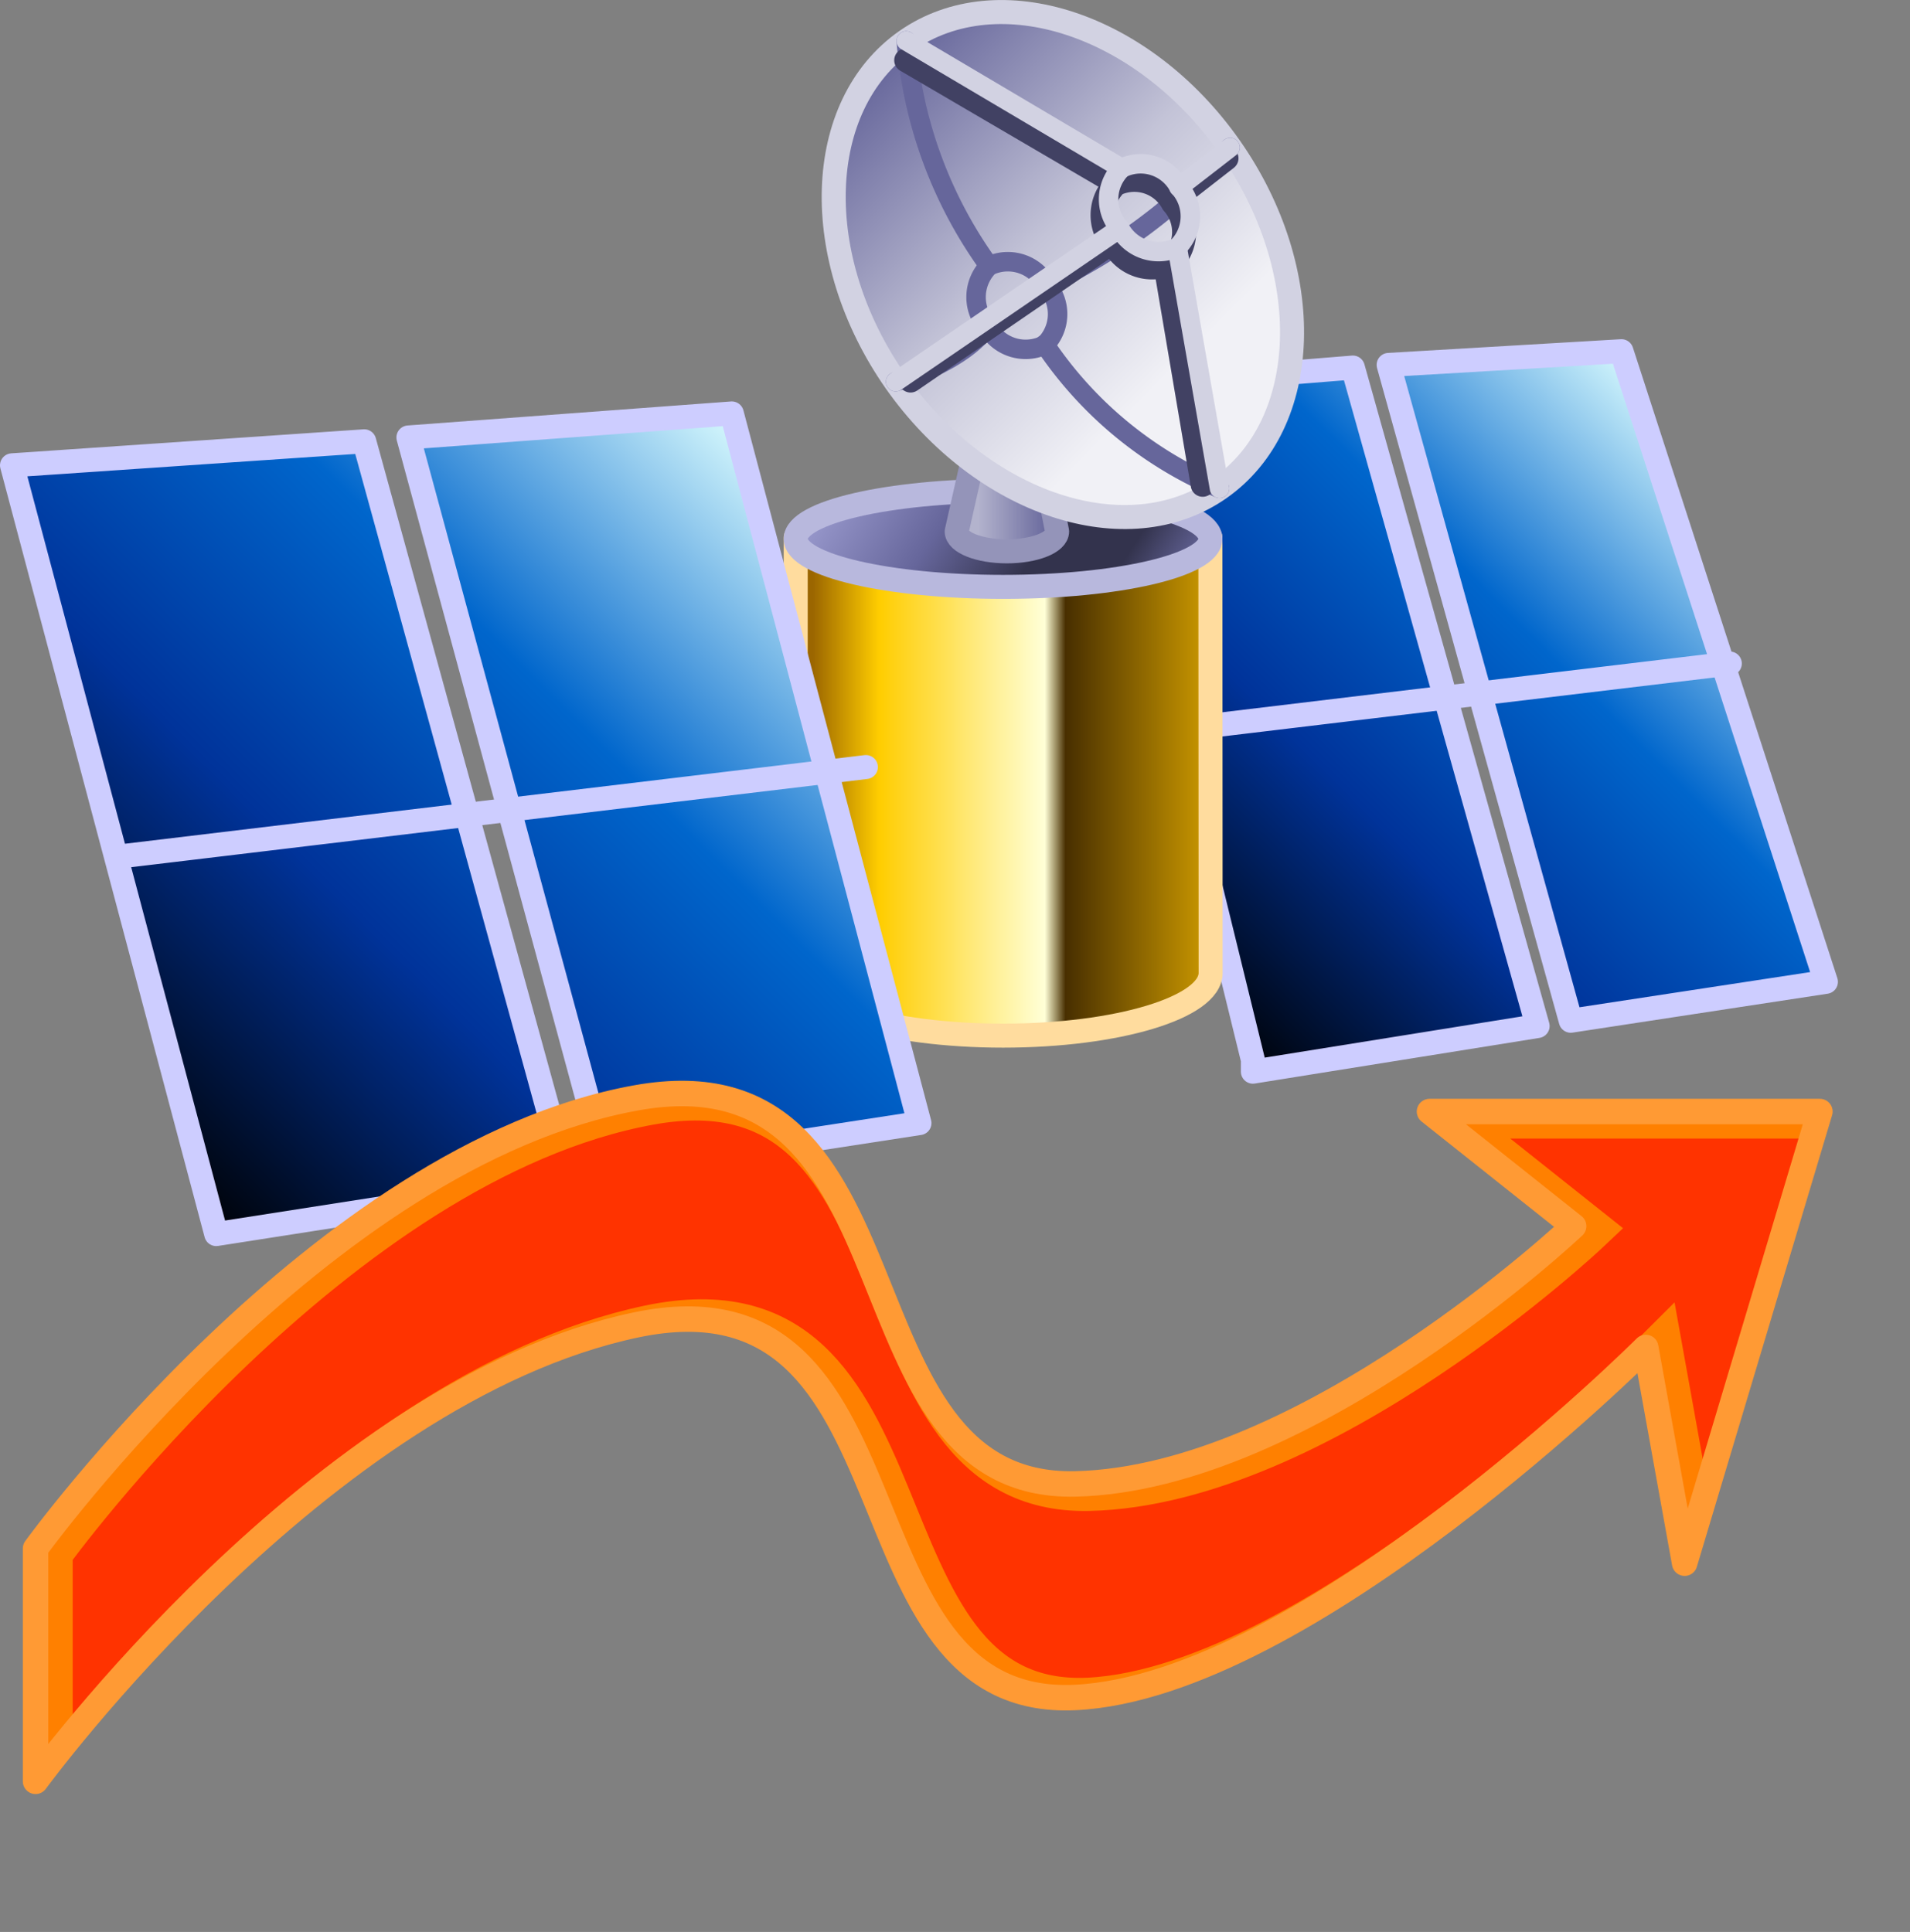 <?xml version="1.0" encoding="utf-8"?>
<svg xmlns="http://www.w3.org/2000/svg" xmlns:xlink="http://www.w3.org/1999/xlink" viewBox="0 0 79.5 80.42" style="background-color:#f6f6f6">
  <rect x="0" y="0" width="79.5" height="80.42" fill="#808080" stroke="none"/>
  <defs>
    <linearGradient id="a9643fcb-106b-452a-a5a5-c70c3d6648ae" x1="47.96" y1="41.16" x2="71.36" y2="17.76" gradientUnits="userSpaceOnUse">
      <stop offset="0"/>
      <stop offset="0.35" stop-color="#00339a"/>
      <stop offset="0.65" stop-color="#06c"/>
      <stop offset="1" stop-color="#e0ffff"/>
    </linearGradient>
    <linearGradient id="a9c0dce4-5833-4b32-a79a-d50b291db75f" x1="2481.13" y1="-1551.26" x2="2498.39" y2="-1551.26" gradientTransform="translate(-2448 1584)" gradientUnits="userSpaceOnUse">
      <stop offset="0" stop-color="#9b6600"/>
      <stop offset="0.04" stop-color="#9b6600"/>
      <stop offset="0.2" stop-color="#ffcd00"/>
      <stop offset="0.6" stop-color="#ffffd7"/>
      <stop offset="0.65" stop-color="#482f00"/>
      <stop offset="1" stop-color="#cd9a00"/>
    </linearGradient>
    <linearGradient id="eadc99c2-500e-449b-8243-3d1f2880a66a" x1="2483.61" y1="-1565.55" x2="2495.89" y2="-1557.58" gradientTransform="translate(-2448 1584)" gradientUnits="userSpaceOnUse">
      <stop offset="0" stop-color="#9a9ace"/>
      <stop offset="0.33" stop-color="#66669b"/>
      <stop offset="0.6" stop-color="#33334d"/>
      <stop offset="0.82" stop-color="#33334d"/>
      <stop offset="1" stop-color="#66669b"/>
    </linearGradient>
    <linearGradient id="a1727926-4d6d-4f2d-b9e6-4b1a6ae337b8" x1="2487.83" y1="-1566.4" x2="2492.01" y2="-1566.4" gradientTransform="translate(-2448 1584)" gradientUnits="userSpaceOnUse">
      <stop offset="0" stop-color="#b3b3cd"/>
      <stop offset="0.21" stop-color="#b3b3cd"/>
      <stop offset="0.93" stop-color="#66669b"/>
      <stop offset="1" stop-color="#66669b"/>
    </linearGradient>
    <linearGradient id="af85470b-153c-4bb8-b4ba-015b802230cc" x1="4.66" y1="47.78" x2="33.17" y2="19.28" xlink:href="#a9643fcb-106b-452a-a5a5-c70c3d6648ae"/>
    <linearGradient id="e914e4c2-7bd4-42a7-b177-cbee13969395" x1="2500.23" y1="-1565" x2="2484.25" y2="-1580.97" gradientTransform="translate(-2448 1584)" gradientUnits="userSpaceOnUse">
      <stop offset="0" stop-color="#f1f1f6"/>
      <stop offset="0.22" stop-color="#f1f1f6"/>
      <stop offset="0.56" stop-color="#c3c3d7"/>
      <stop offset="1" stop-color="#66669b"/>
    </linearGradient>
    <clipPath id="fc00f84a-46e5-444d-9c83-2badc5b59d34">
      <path d="M70.12,65.07l5.63-18.8H59.5l6,4.77S54.37,61.56,44.75,61.77C34.51,62,38.67,43.5,26.48,45.7c-13.14,2.37-25,18.76-25,18.76v9.69s11.86-16.24,25-19c12.19-2.55,8,16,18.27,15.51C54.37,70.2,68.5,56.09,68.5,56.09Z" fill="none" stroke="#ff9a34" stroke-linecap="round" stroke-linejoin="round" stroke-width="1.06" clip-rule="evenodd"/>
    </clipPath>
  </defs>
  <g id="a0300ce7-ca73-45ed-b9f6-8104eb92c8cf" data-name="Layer 2">
    <g id="bc1a4f6c-08e3-4b5e-ab57-33c46ee4938e" data-name="color">
      <g>
        <path d="M64,42.71l-11.85,1.9,0-.49-6.74-27.5-.21-.42,11.11-.9Zm-6.2-27.52,9.69-.57L76,40.87,65.38,42.49Z" stroke="#cdcdff" stroke-linecap="round" stroke-linejoin="round" fill-rule="evenodd" fill="url(#a9643fcb-106b-452a-a5a5-c70c3d6648ae)"/>
        <line x1="72" y1="27.62" x2="48.9" y2="30.39" fill="none" stroke="#cdcdff" stroke-linecap="round" stroke-linejoin="round"/>
        <path d="M50.39,40.5c0,1.44-3.88,2.61-8.64,2.61s-8.63-1.17-8.63-2.61V22.37c0,1.1,3.87,2,8.63,2s8.63-.9,8.63-2Z" stroke="#ffdc9e" stroke-linecap="round" stroke-linejoin="round" fill-rule="evenodd" fill="url(#a9c0dce4-5833-4b32-a79a-d50b291db75f)"/>
        <ellipse cx="41.75" cy="22.43" rx="8.63" ry="2" stroke="#b8b8dd" stroke-linecap="round" stroke-linejoin="round" fill="url(#eadc99c2-500e-449b-8243-3d1f2880a66a)"/>
        <path d="M44,22.12c0,.46-.94.83-2.09.83s-2.09-.37-2.09-.83l2.23-9.88Z" stroke="#9494b9" stroke-linecap="round" stroke-linejoin="round" fill-rule="evenodd" fill="url(#a1727926-4d6d-4f2d-b9e6-4b1a6ae337b8)"/>
        <path d="M17,18.21l13.46-1,7.81,29.54-13,2Zm6.61,30.88L9,51.37l-8.5-32,14.66-1Z" stroke="#cdcdff" stroke-linecap="round" stroke-linejoin="round" fill-rule="evenodd" fill="url(#af85470b-153c-4bb8-b4ba-015b802230cc)"/>
        <path d="M37.28,15.89c-3.6-5.15-3.41-11.5.44-14.19S47.6,1,51.2,6.14s3.41,11.5-.44,14.19S40.88,21,37.28,15.89Z" stroke="#d2d2e2" stroke-linecap="round" stroke-linejoin="round" fill-rule="evenodd" fill="url(#e914e4c2-7bd4-42a7-b177-cbee13969395)"/>
        <path d="M41.09,13.58a1.82,1.82,0,0,1,.08-2.51,1.81,1.81,0,0,1,2.38.79,1.8,1.8,0,0,1-.07,2.5A1.81,1.81,0,0,1,41.09,13.58Z" fill="none" stroke="#66669b" stroke-linecap="round" stroke-linejoin="round" stroke-width="0.81" fill-rule="evenodd"/>
        <path d="M37.72,1.7a18.45,18.45,0,0,0,3.45,9.37" fill="none" stroke="#66669b" stroke-linecap="round" stroke-linejoin="round" stroke-width="0.81" fill-rule="evenodd"/>
        <path d="M50.76,20.33a16.38,16.38,0,0,1-7.28-6" fill="none" stroke="#66669b" stroke-linecap="round" stroke-linejoin="round" stroke-width="0.81" fill-rule="evenodd"/>
        <path d="M37.28,15.89c3.14-1,3.81-2.31,3.81-2.31" fill="none" stroke="#66669b" stroke-linecap="round" stroke-linejoin="round" stroke-width="0.81" fill-rule="evenodd"/>
        <path d="M43.55,11.86A23.76,23.76,0,0,0,51.2,6.14" fill="none" stroke="#66669b" stroke-linecap="round" stroke-linejoin="round" stroke-width="0.81" fill-rule="evenodd"/>
        <path d="M46.36,10.17a1.81,1.81,0,0,1,.08-2.51,1.82,1.82,0,0,1,2.38.79,1.8,1.8,0,0,1-.08,2.5A1.8,1.8,0,0,1,46.36,10.17Z" fill="none" stroke="#414163" stroke-linecap="round" stroke-linejoin="round" fill-rule="evenodd"/>
        <line x1="37.72" y1="2.51" x2="46.28" y2="7.52" fill="none" stroke="#414163" stroke-linecap="round" stroke-linejoin="round"/>
        <line x1="50.06" y1="20.18" x2="48.54" y2="11.21" fill="none" stroke="#414163" stroke-linecap="round" stroke-linejoin="round"/>
        <line x1="37.9" y1="15.84" x2="46.46" y2="9.97" fill="none" stroke="#414163" stroke-linecap="round" stroke-linejoin="round"/>
        <line x1="48.92" y1="8.25" x2="51.05" y2="6.59" fill="none" stroke="#414163" stroke-linecap="round" stroke-linejoin="round"/>
        <path d="M46.61,9.51A1.81,1.81,0,0,1,46.69,7a1.8,1.8,0,0,1,2.38.78A1.81,1.81,0,0,1,49,10.3,1.83,1.83,0,0,1,46.61,9.51Z" fill="none" stroke="#d2d2e2" stroke-linecap="round" stroke-linejoin="round" stroke-width="0.81" fill-rule="evenodd"/>
        <line x1="37.72" y1="1.7" x2="46.69" y2="7.01" fill="none" stroke="#d2d2e2" stroke-linecap="round" stroke-linejoin="round" stroke-width="0.81"/>
        <line x1="50.76" y1="20.33" x2="49" y2="10.3" fill="none" stroke="#d2d2e2" stroke-linecap="round" stroke-linejoin="round" stroke-width="0.81"/>
        <line x1="37.28" y1="15.89" x2="46.61" y2="9.51" fill="none" stroke="#d2d2e2" stroke-linecap="round" stroke-linejoin="round" stroke-width="0.81"/>
        <line x1="49.07" y1="7.79" x2="51.2" y2="6.14" fill="none" stroke="#d2d2e2" stroke-linecap="round" stroke-linejoin="round" stroke-width="0.81"/>
        <line x1="36.04" y1="31.93" x2="5.25" y2="35.62" fill="none" stroke="#cdcdff" stroke-linecap="round" stroke-linejoin="round"/>
        <g>
          <g clip-path="url(#fc00f84a-46e5-444d-9c83-2badc5b59d34)">
            <path d="M71.26,65.37l5.62-18.8H60.63l6,4.77S55.5,61.86,45.88,62.07C35.64,62.29,39.81,43.8,27.62,46c-13.15,2.37-25,18.76-25,18.76v9.69s11.85-16.24,25-19c12.19-2.55,8,16,18.26,15.51,9.62-.48,23.75-14.59,23.75-14.59Z" fill="#f30" stroke="#f30" stroke-miterlimit="3.86" stroke-width="3.9" fill-rule="evenodd"/>
            <path d="M70.69,65.22l5.63-18.8H60.07l6,4.77S54.94,61.71,45.32,61.92c-10.24.22-6.08-18.27-18.27-16.07-13.14,2.37-25,18.76-25,18.76V74.3s11.86-16.24,25-19c12.19-2.55,8,16,18.27,15.51,9.62-.48,23.75-14.59,23.75-14.59Z" fill="none" stroke="#ff8000" stroke-miterlimit="3.86" stroke-width="1.95" fill-rule="evenodd"/>
          </g>
          <path d="M70.12,65.07l5.63-18.8H59.5l6,4.77S54.37,61.56,44.75,61.77C34.51,62,38.67,43.5,26.48,45.7c-13.14,2.37-25,18.76-25,18.76v9.69s11.86-16.24,25-19c12.19-2.55,8,16,18.27,15.51C54.37,70.2,68.5,56.09,68.5,56.09Z" fill="none" stroke="#ff9a34" stroke-linecap="round" stroke-linejoin="round" stroke-width="1.06" fill-rule="evenodd"/>
        </g>
      </g>
    </g>
  </g>
</svg>
